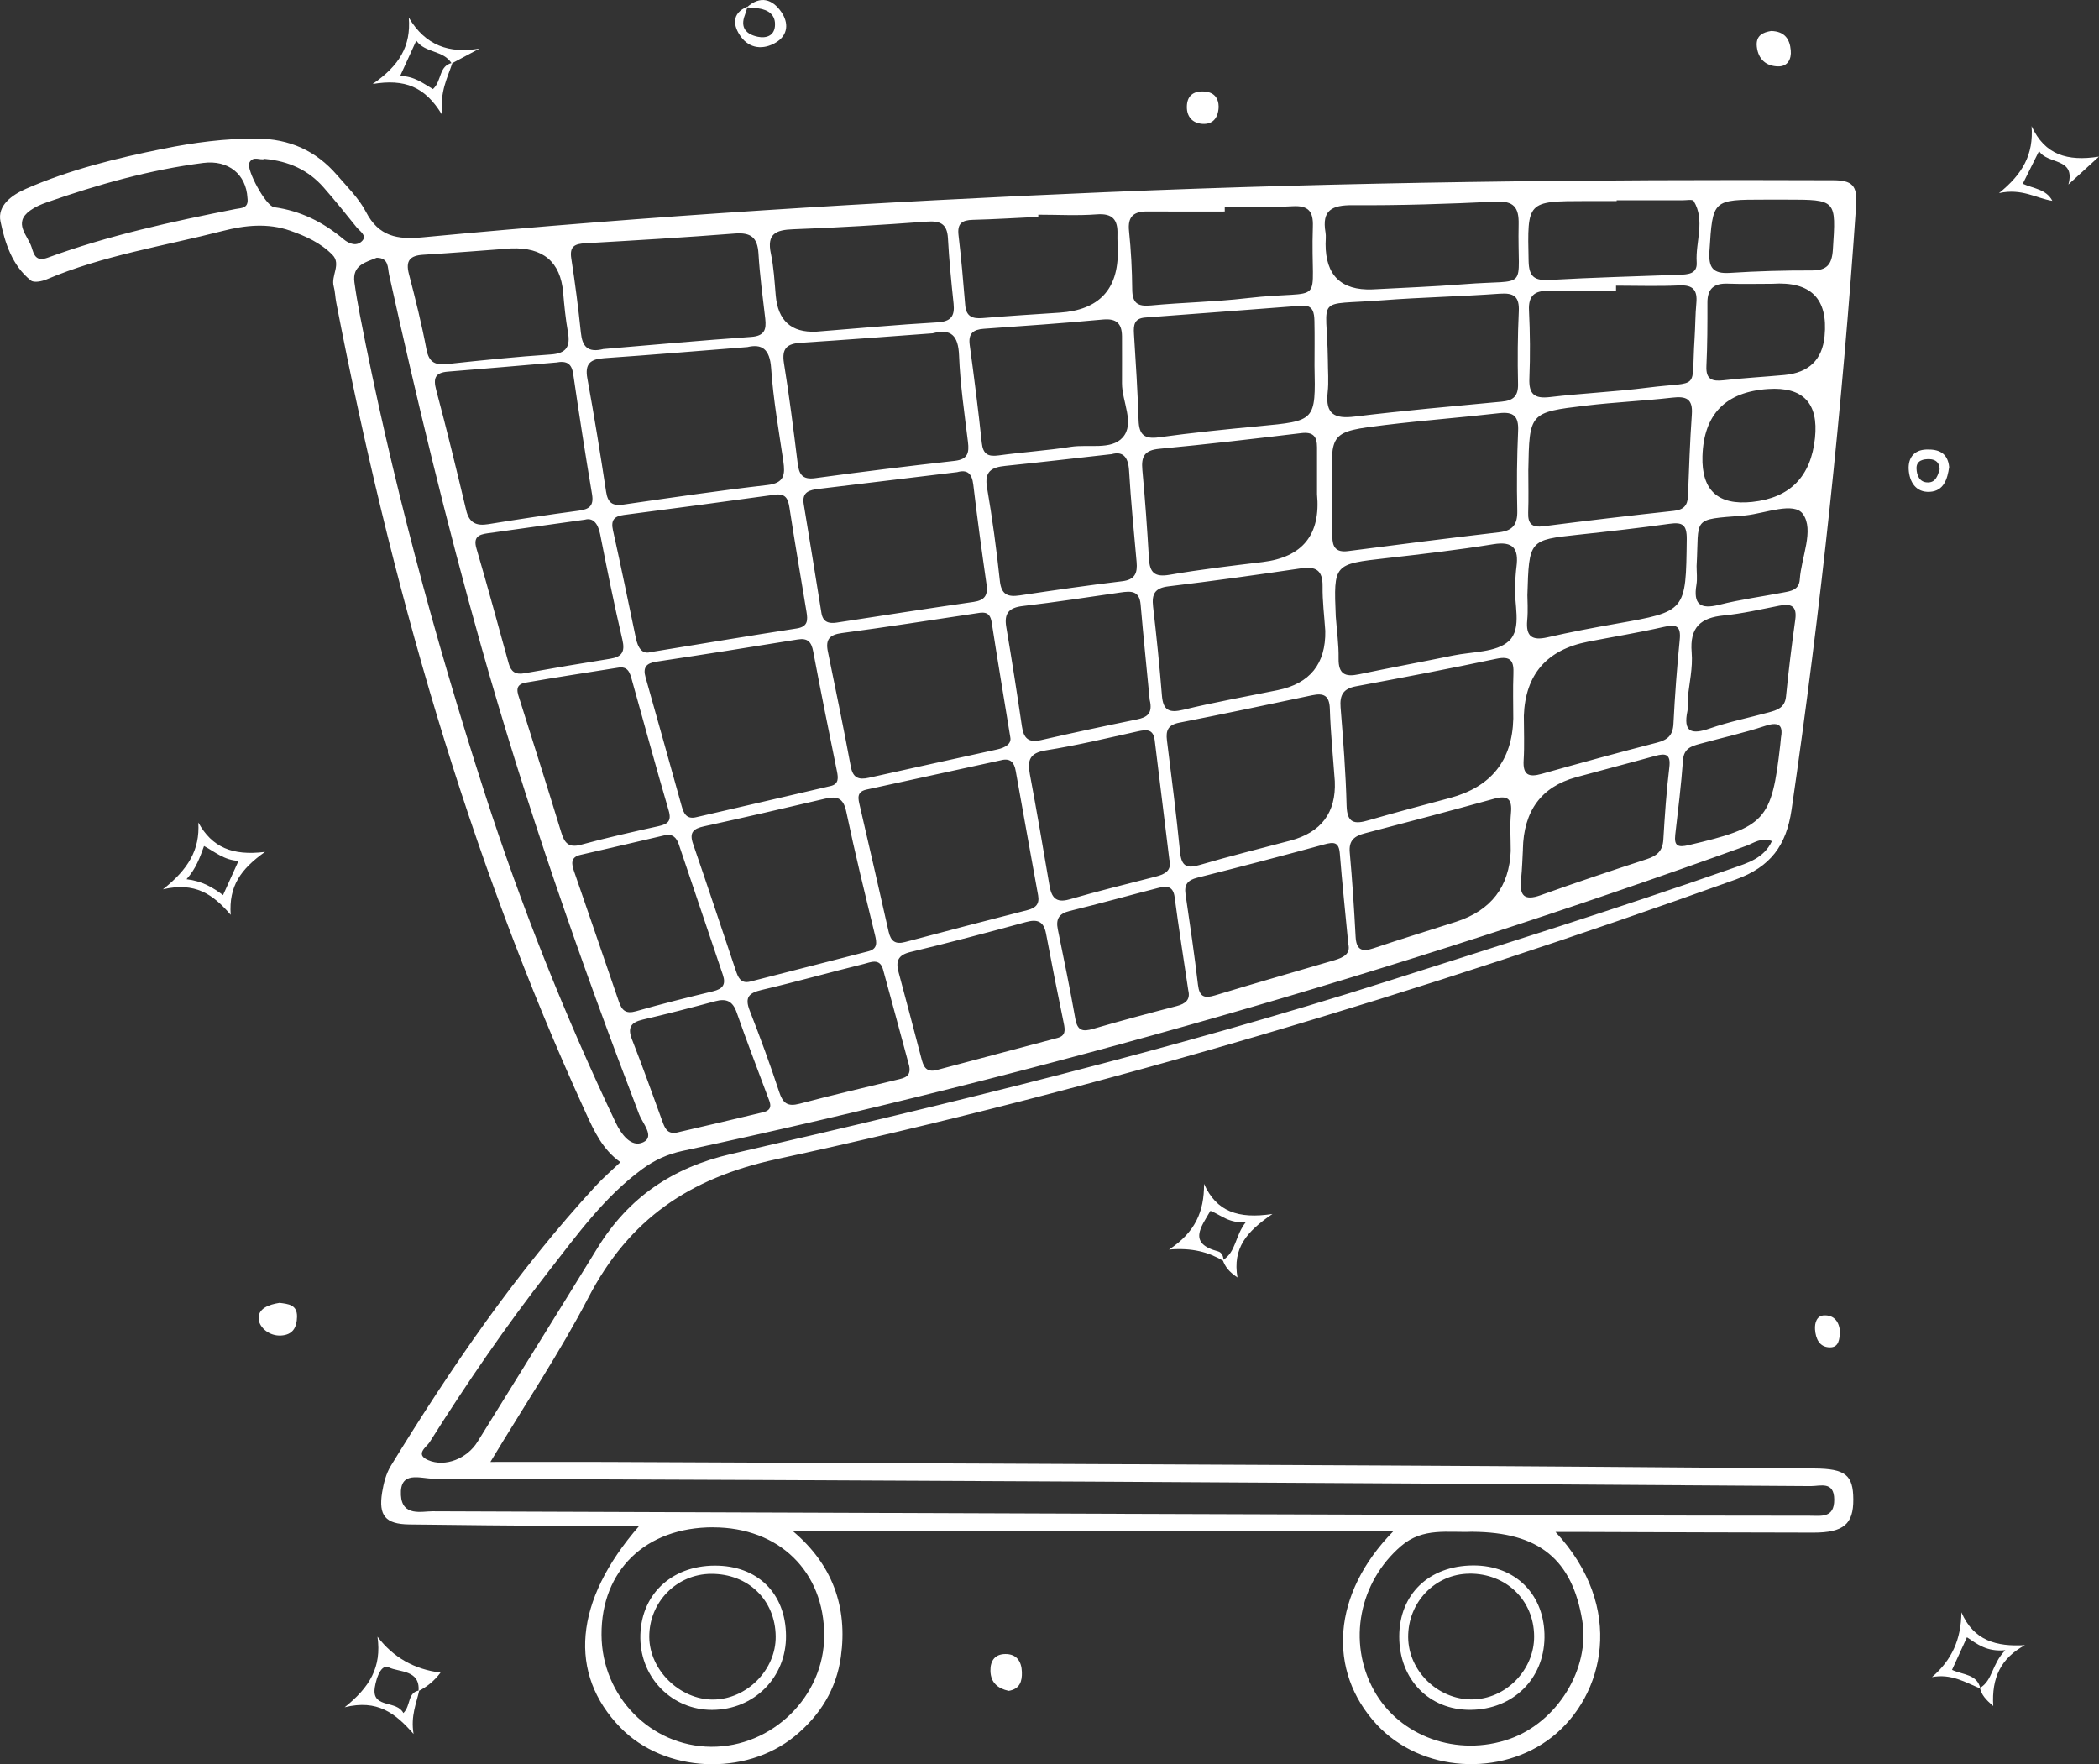 <?xml version="1.0" encoding="UTF-8"?> <svg xmlns="http://www.w3.org/2000/svg" id="_Слой_1" viewBox="0 0 498.41 418.91"><rect x="0" y="0" width="498.41" height="418.91" fill="#333333" stroke="none"/><defs><style>.cls-1{fill:#fff;stroke-width:0px;}</style></defs><path class="cls-1" d="M369.35,363.75c16.75,18,11.54,38.92-.77,48.67-12.11,9.58-31.11,8.47-41.67-2.92-11.83-12.77-10.62-31.06,3.92-45.89h-142.51c9.37,7.92,12.99,18.01,11.35,29.8-1.07,7.68-4.96,13.95-10.95,18.85-11.82,9.65-30.97,8.68-41.4-2.04-12.43-12.77-11.1-30.04,4.45-47.88-6.28,0-11.75.03-17.22,0-12.46-.09-24.93-.19-37.39-.36-5.62-.08-7.32-2.05-6.42-7.62.35-2.16.94-4.46,2.07-6.3,14.39-23.5,29.94-46.17,48.68-66.5,1.75-1.9,3.72-3.59,5.83-5.6-4.22-2.98-6.23-7.34-8.23-11.73-28.15-61.55-46.44-126.13-59.25-192.4-.25-1.28-.26-2.61-.6-3.85-.68-2.5,1.83-5.27-.28-7.44-2.76-2.84-6.38-4.48-10.08-5.77-5.3-1.86-10.72-1.28-15.97.07-14.01,3.6-28.42,5.8-41.86,11.51-1.12.47-3,.84-3.72.25C2.87,63.05,1.2,57.71.12,52.6c-.8-3.81,2.72-6.32,6.07-7.78,10.44-4.56,21.46-7.26,32.58-9.5,7.29-1.47,14.64-2.45,22.14-2.41,7.81.04,14.11,2.86,19.13,8.68,2.43,2.81,5.2,5.52,6.88,8.76,3.01,5.82,7.48,6.57,13.38,6.01,53.9-5.11,107.94-8.44,162.03-10.72,57.64-2.44,115.32-3.08,173.01-2.84,4.37.02,5.72,1.2,5.41,5.82-3.28,48.08-8.39,95.96-15.34,143.65-1.23,8.45-4.97,13.58-13.27,16.57-74.59,26.78-150.36,49.65-227.81,66.42-20.72,4.49-34.99,14.31-44.61,32.84-6.73,12.97-14.93,25.17-23.27,39.04,9.86,0,18.66-.03,27.46,0,61.59.27,123.19.52,184.78.84,34.05.17,68.1.45,102.15.71,7.39.06,9.2,1.56,9.23,7.35.03,5.87-2.3,7.88-9.48,7.88-18.24-.02-36.48-.1-54.72-.16-1.83,0-3.65,0-6.53,0ZM429.71,359.91c2.72,0,5.86.63,5.83-3.83-.03-4.48-3.33-3.18-5.6-3.2-57.09-.4-114.19-.76-171.28-1.07-51.9-.28-103.8-.5-155.7-.69-3.15-.01-8.08-2.04-7.76,3.91.28,5.14,4.98,3.82,7.52,3.83,53.94.17,271.93,1.07,326.98,1.05ZM89.46,61.2c-2.65,1.08-5.86,1.75-5.3,5.85.35,2.58.8,5.14,1.29,7.69,7.46,38.52,17.63,76.34,29.67,113.66,8.62,26.71,19.01,52.74,31.05,78.11,1.35,2.85,3.72,6.06,6.56,4.72,2.83-1.33-.15-4.48-.96-6.61-14.02-36.6-26.91-73.57-37.55-111.31-8.21-29.14-15.3-58.55-21.83-88.11-.37-1.69-.03-3.95-2.93-4ZM420.75,199.72c-2.55-.97-4.31.47-6.1,1.12-82.58,29.82-166.76,54.03-252.6,72.45-3.54.76-6.64,2.18-9.55,4.31-8.99,6.6-15.4,15.53-22.15,24.17-10.19,13.05-19.53,26.7-28.35,40.7-.7,1.11-3.55,2.85-.34,4.24,4.06,1.75,9.28-.38,11.73-4.36,9.48-15.33,19.02-30.62,28.46-45.98,7.4-12.05,17.82-19.14,31.79-22.36,52.5-12.09,104.86-24.77,156.24-41.15,27.25-8.69,54.54-17.23,81.53-26.7,3.61-1.27,7.41-2.34,9.34-6.44ZM177.48,82.41c-11.81.93-22.91,1.87-34.03,2.64-3.28.23-4.62,1.32-3.98,4.82,1.63,8.94,3.09,17.92,4.45,26.9.4,2.64,1.53,3.41,4.1,3.04,11.39-1.64,22.78-3.33,34.21-4.64,4.05-.47,4.23-2.51,3.77-5.65-1.08-7.34-2.39-14.68-2.89-22.07-.32-4.68-2.26-5.82-5.64-5.04ZM165.26,194.06c10.66-2.47,21.33-4.92,31.98-7.42,1.95-.46,1.82-1.9,1.49-3.53-1.93-9.45-3.84-18.91-5.63-28.4-.42-2.24-1.26-3.27-3.69-2.87-11.18,1.82-22.36,3.59-33.55,5.27-2.4.36-3.25,1.35-2.57,3.72,2.88,10.17,5.72,20.36,8.56,30.54.49,1.76,1.15,3.21,3.42,2.69ZM237.79,180.5c-10.68,2.33-21.36,4.67-32.05,6.99-2.48.54-1.94,2.26-1.56,3.92,2.28,9.93,4.6,19.85,6.82,29.79.52,2.31,1.61,3.1,3.93,2.48,9.67-2.57,19.35-5.11,29.05-7.58,1.97-.5,2.89-1.44,2.52-3.5-1.78-9.85-3.57-19.7-5.32-29.55-.35-2-1.23-3.06-3.4-2.56ZM154.37,154.86c12.12-1.97,23.45-3.88,34.8-5.63,2.71-.42,2.66-1.99,2.33-3.99-1.37-8.22-2.77-16.45-4.04-24.69-.33-2.16-.94-3.43-3.48-3.08-11.93,1.65-23.88,3.25-35.83,4.8-2.36.31-3.14,1.25-2.59,3.69,1.9,8.5,3.63,17.03,5.43,25.56.47,2.24,1.44,3.86,3.39,3.35ZM178.16,233.07c9.34-2.39,18.68-4.77,28.02-7.18,2.23-.58,2.03-2.05,1.58-3.9-2.37-9.72-4.76-19.44-6.81-29.24-.69-3.29-2.18-3.77-5.03-3.1-9.57,2.25-19.14,4.46-28.74,6.56-2.51.55-3.56,1.42-2.62,4.14,3.45,9.99,6.75,20.02,10.13,30.03.55,1.62,1.15,3.28,3.47,2.69ZM239.89,175.03c-1.58-9.69-3.06-18.48-4.42-27.29-.45-2.88-2.27-2.31-4.15-2.03-10.47,1.57-20.93,3.22-31.43,4.61-2.93.39-3.89,1.53-3.32,4.34,1.86,9.09,3.75,18.18,5.44,27.31.51,2.78,1.89,3.25,4.29,2.71,10.15-2.26,20.31-4.49,30.46-6.72,2.05-.45,3.47-1.38,3.13-2.93ZM221.52,79.14c-10.6.77-20.97,1.59-31.34,2.25-3.27.21-4.6,1.3-4.03,4.84,1.28,7.87,2.27,15.8,3.25,23.72.32,2.61,1.05,4.01,4.16,3.59,11.03-1.51,22.09-2.87,33.15-4.11,3.1-.35,3.45-1.91,3.13-4.51-.83-6.82-1.84-13.64-2.11-20.49-.18-4.77-1.91-6.43-6.22-5.3ZM316.95,185.5c-.41-5.73-1-11.46-1.18-17.2-.1-3.17-1.47-3.78-4.18-3.21-10.51,2.21-21.02,4.45-31.56,6.51-2.68.52-3.24,1.83-2.93,4.26,1.11,8.82,2.23,17.65,3.11,26.5.34,3.38,1.62,3.92,4.71,3.01,7.1-2.09,14.3-3.86,21.45-5.76q11.06-2.94,10.58-14.1ZM316.37,115.72c0,3.9-.01,7.8,0,11.7,0,2.44.84,3.81,3.7,3.44,11.97-1.57,23.95-3.07,35.94-4.48,3.22-.38,4.35-1.88,4.27-5.12-.15-6.31-.08-12.64.2-18.95.15-3.5-1.08-4.59-4.51-4.2-9.04,1.04-18.13,1.72-27.16,2.82-12.92,1.58-12.91,1.68-12.44,14.78ZM227.29,112.11c-11.09,1.34-21.96,2.66-32.84,3.97-2.17.26-4.09.66-3.6,3.64,1.43,8.6,2.81,17.21,4.2,25.82.35,2.16,1.71,2.59,3.65,2.29,10.82-1.67,21.65-3.35,32.49-4.91,2.61-.38,3.43-1.56,3.07-4.11-1.13-7.9-2.22-15.81-3.15-23.73-.32-2.7-1.46-3.63-3.82-2.97ZM169.34,362.66c-15.99-.01-26.58,10.17-26.51,25.51.06,14.61,11.65,26.48,25.99,26.6,14.56.12,26.87-11.96,26.89-26.37.02-15.24-10.72-25.72-26.37-25.73ZM359.33,170.67c0-3.53-.11-7.06.03-10.59.13-3.04-.51-4.41-4.07-3.65-11.07,2.35-22.19,4.46-33.31,6.53-3.02.56-3.89,2.08-3.66,5,.62,7.77,1.24,15.55,1.43,23.34.11,4.23,1.92,4.44,5.23,3.47,6.41-1.86,12.87-3.56,19.32-5.29q14.67-3.95,15.03-18.82ZM349.63,363.71c-5.8.26-11.7-1.1-16.92,3.38-9.94,8.54-12.85,22.76-6.46,34.31,6.08,10.98,19.83,15.88,32.24,11.5,11.33-4,19.11-16.7,17.22-28.1-2.42-14.6-10.31-20.97-26.08-21.08ZM312.73,117.32c0-3.71-.01-7.42,0-11.13.01-2.52-.92-3.69-3.71-3.35-11.24,1.35-22.49,2.67-33.76,3.73-3.47.33-4.3,1.8-4.01,4.98.66,7.02,1.16,14.06,1.57,21.11.19,3.34,1.39,4.43,4.91,3.82,7.31-1.27,14.69-2.13,22.06-3.02q14.3-1.73,12.94-16.13ZM315.3,85.42c0,2.6.24,5.23-.05,7.79-.57,5.16,1.67,6.29,6.45,5.7,11.61-1.41,23.26-2.44,34.9-3.54,2.67-.25,3.93-1.26,3.86-4.17-.13-5.75-.09-11.52.18-17.26.16-3.52-1.14-4.44-4.53-4.2-9.26.67-18.55.85-27.81,1.56-16.42,1.27-13.21-1.44-13,14.1ZM312.13,86.83c0-3.53.06-7.05-.02-10.58-.04-1.91-.27-3.88-2.99-3.67-12.39.94-24.78,1.91-37.18,2.82-2.6.19-2.81,1.75-2.68,3.84.44,6.85.87,13.71,1.1,20.57.11,3.38,1.33,4.51,4.82,4.03,7.9-1.09,15.84-1.89,23.78-2.64,13.44-1.27,13.45-1.21,13.17-14.37ZM132.02,86.08c-8.27.7-16.95,1.48-25.64,2.16-3.04.24-3.56,1.52-2.8,4.38,2.53,9.48,4.85,19.02,7.12,28.56.72,3.01,2.41,3.74,5.26,3.28,7.13-1.16,14.28-2.24,21.44-3.2,2.47-.33,3.65-1.1,3.18-3.89-1.6-9.5-3.08-19.02-4.47-28.55-.35-2.39-1.43-3.25-4.11-2.73ZM314.69,149.81c-.23-3.53-.69-7.06-.64-10.58.05-3.8-1.56-4.8-5.11-4.28-10.48,1.55-20.97,3.02-31.49,4.28-3.26.39-3.99,1.84-3.65,4.8.82,7.02,1.53,14.05,2.1,21.09.28,3.55,1.68,4.24,5.1,3.41,7.4-1.8,14.91-3.13,22.37-4.65q11.52-2.35,11.32-14.08ZM143.34,82.87c11.38-.95,23.19-2.04,35.02-2.87,3.16-.22,3.65-1.72,3.35-4.32-.6-5.15-1.3-10.31-1.61-15.48-.23-3.81-1.81-5.04-5.59-4.75-11.82.93-23.67,1.63-35.51,2.31-2.47.14-3.8.68-3.35,3.6.91,5.86,1.67,11.74,2.28,17.64.33,3.2,1.56,4.85,5.4,3.86ZM317.18,146.39c.24,3.33.73,6.67.67,9.99-.06,3.71,1.58,4.42,4.83,3.73,7.44-1.56,14.92-2.93,22.37-4.46,4.53-.93,10.24-.7,13.2-3.41,3.33-3.05,1.12-9.08,1.51-13.8.11-1.29.16-2.59.33-3.88.55-4.23-.72-6.11-5.47-5.34-8.42,1.37-16.91,2.35-25.38,3.31-12.57,1.42-12.58,1.35-12.06,13.86ZM362.9,111.71c0,3.34.09,6.68-.03,10.01-.09,2.69.92,3.59,3.66,3.23,10.29-1.32,20.6-2.53,30.92-3.65,2.3-.25,3.27-1.25,3.36-3.49.25-6.48.46-12.97.92-19.44.26-3.72-1.39-4.33-4.65-3.95-6.81.78-13.68,1.08-20.48,1.89-13.46,1.6-13.45,1.68-13.7,15.39ZM266.42,90.99c0-3.71.02-7.43,0-11.14-.03-2.96-1.25-4.28-4.5-3.98-9.43.88-18.87,1.53-28.32,2.2-2.49.18-3.72,1.09-3.34,3.84,1.05,7.72,2.04,15.46,2.86,23.2.29,2.72,1.45,3.38,4.01,3.03,5.7-.78,11.46-1.15,17.14-2.04,4.19-.66,9.6.82,12.3-2.21,2.98-3.33-.17-8.52-.15-12.91ZM277.64,203.93c-1.14-9.32-2.31-18.73-3.45-28.14-.33-2.71-1.94-2.59-4.02-2.13-7.26,1.61-14.5,3.35-21.83,4.51-3.85.61-4.42,2.33-3.8,5.65,1.64,8.76,3.14,17.55,4.64,26.34.48,2.82,1.43,4.36,4.79,3.39,6.77-1.97,13.63-3.64,20.46-5.4,2.18-.56,3.93-1.38,3.2-4.22ZM146.68,158.55c-7.2,1.15-14.53,2.26-21.83,3.53-2.89.5-1.93,2.51-1.36,4.31,3.28,10.42,6.59,20.83,9.78,31.27.77,2.51,1.75,3.72,4.7,2.92,6.07-1.66,12.23-3.03,18.37-4.4,2.2-.49,3.19-1.17,2.43-3.74-3.02-10.3-5.83-20.66-8.73-31-.46-1.63-.89-3.36-3.36-2.89ZM320.16,224.2c-.71-7.46-1.46-14.49-2.02-21.53-.22-2.76-1.42-2.78-3.67-2.17-10.03,2.74-20.09,5.37-30.17,7.91-2.23.56-3.14,1.58-2.8,3.89,1.05,7.17,2.12,14.34,2.96,21.54.34,2.88,1.52,3.28,4.05,2.51,9.41-2.86,18.87-5.57,28.31-8.34,2.1-.62,3.92-1.47,3.34-3.8ZM193.74,78.76c9.61-.76,19.21-1.66,28.82-2.21,3.25-.19,4.19-1.46,3.87-4.47-.55-5.16-1.06-10.33-1.34-15.51-.19-3.52-1.92-4.17-5.1-3.94-10.53.77-21.08,1.44-31.63,1.81-4.15.15-6.31,1.07-5.31,5.78.69,3.25.86,6.61,1.15,9.93q.79,8.99,9.54,8.6ZM263.86,107.85c-8.85.99-16.98,1.94-25.12,2.77-3.26.33-5.05,1.27-4.37,5.17,1.27,7.32,2.25,14.7,3.04,22.09.35,3.32,1.85,3.93,4.78,3.49,8.09-1.22,16.19-2.39,24.31-3.36,3.02-.36,3.62-1.98,3.39-4.55-.64-7.22-1.37-14.45-1.79-21.68-.2-3.53-1.66-4.67-4.24-3.91ZM222.07,254.17c9.68-2.57,19.35-5.13,29.03-7.71,1.97-.52,1.83-1.86,1.49-3.5-1.47-7.08-2.88-14.18-4.21-21.29-.55-2.9-2.03-3.47-4.75-2.73-9.13,2.49-18.27,4.92-27.47,7.12-2.99.72-3.48,2.23-2.79,4.79,1.82,6.81,3.64,13.62,5.41,20.44.46,1.76.98,3.28,3.3,2.87ZM361.84,169.96c0,3.52.17,7.06-.05,10.56-.22,3.55,1.25,4.09,4.31,3.23,9.1-2.56,18.21-5.06,27.36-7.41,2.51-.65,3.76-1.71,3.9-4.45.33-6.67.83-13.33,1.49-19.97.33-3.32-.82-3.74-3.78-3.06-5.96,1.36-12,2.34-18,3.51q-14.69,2.87-15.23,17.59ZM358.72,201.96c0-2.97-.22-5.96.06-8.9.32-3.4-.81-4.28-4.05-3.38-10.18,2.81-20.39,5.52-30.61,8.18-2.46.64-3.88,1.65-3.62,4.54.6,6.65,1.04,13.32,1.39,19.99.16,3.13,1.45,3.72,4.27,2.77,6.49-2.19,13.05-4.18,19.57-6.28q12.51-4.04,13-16.91ZM157.84,198.34c-6.67,1.55-13.34,3.13-20.01,4.65-2.47.56-2.08,2.24-1.53,3.87,3.53,10.33,7.14,20.63,10.65,30.97.71,2.1,1.65,2.98,4.07,2.29,6.05-1.73,12.16-3.26,18.27-4.73,2.28-.55,3.15-1.57,2.36-3.9-3.51-10.33-6.97-20.67-10.47-31.01-.53-1.57-1.47-2.57-3.35-2.14ZM273,166.23c-.69-7.2-1.49-14.96-2.16-22.72-.29-3.33-2.37-3.17-4.75-2.83-7.71,1.11-15.41,2.31-23.15,3.21-3.3.38-4.57,1.65-4,5,1.33,7.86,2.56,15.74,3.72,23.63.41,2.75,1.54,3.9,4.46,3.23,7.59-1.74,15.21-3.36,22.84-4.92,2.36-.48,3.82-1.37,3.05-4.6ZM383.73,67.84c0,.41,0,.83,0,1.24-5.38,0-10.75.04-16.13-.02-3.21-.04-4.71,1.17-4.54,4.64.26,5.37.31,10.77.09,16.14-.15,3.73,1.16,4.88,4.85,4.45,7.73-.91,15.54-1.26,23.26-2.24,12.8-1.64,10.26,1.12,11.12-11.75.18-2.78.16-5.57.42-8.34.28-3.08-.78-4.34-4.05-4.19-4.99.24-10,.06-15.01.06ZM138.92,123.39c-8.43,1.18-15.79,2.2-23.15,3.24-2.09.29-3.43.88-2.64,3.59,2.67,9.09,5.14,18.23,7.67,27.36.54,1.93,1.64,2.67,3.71,2.29,6.77-1.22,13.55-2.36,20.34-3.44,2.82-.45,3.62-1.62,2.93-4.56-1.95-8.31-3.63-16.69-5.28-25.06-.55-2.78-1.87-3.9-3.58-3.42ZM215.88,253.07c-2.03-7.49-4.09-15.18-6.2-22.86-.77-2.8-2.97-1.71-4.59-1.31-8.09,1.99-16.12,4.26-24.23,6.16-3.07.72-4.07,1.77-2.84,4.91,2.5,6.37,4.86,12.81,7,19.32.87,2.66,1.97,3.54,4.8,2.8,7.69-2.04,15.45-3.83,23.19-5.71,1.66-.4,3.41-.68,2.87-3.3ZM290.82,49.05c0,.39,0,.78,0,1.17-6.12,0-12.25.03-18.37-.01-3.2-.02-4.73,1.15-4.36,4.66.48,4.61.72,9.25.76,13.88.03,3.25,1.32,4.08,4.44,3.78,7.57-.72,15.2-.84,22.74-1.72,19.55-2.28,15.05,2.98,15.71-17.06.12-3.55-1.05-4.99-4.8-4.78-5.36.3-10.74.08-16.12.08ZM121.32,58.99c-6.35.47-13.58,1.06-20.81,1.5-3.14.19-4.25,1.38-3.41,4.58,1.55,5.93,3.03,11.89,4.17,17.91.6,3.2,2.19,3.76,5.04,3.45,8.13-.88,16.28-1.72,24.44-2.26,3.78-.25,4.71-1.89,4.1-5.32-.55-3.11-.86-6.26-1.13-9.41q-.95-10.9-12.39-10.45ZM325.85,68.72c7.23-.4,14.47-.65,21.69-1.23,15.98-1.28,12.7,2.03,13.06-14.25.09-4.01-1.16-5.56-5.42-5.36-11.31.54-22.64.92-33.96.84-4.94-.03-7.39,1.17-6.48,6.45.16.9.02,1.85.02,2.78q0,11.16,11.08,10.77ZM246.54,50.98v.52c-5.18.24-10.36.57-15.55.7-2.56.06-3.72.87-3.39,3.65.66,5.52,1.13,11.06,1.59,16.6.22,2.71,1.71,3.28,4.14,3.08,6.1-.51,12.2-.88,18.31-1.29q13.99-.95,13.78-14.72c-.02-1.3-.12-2.6-.08-3.89.11-3.41-1.11-5.02-4.9-4.73-4.61.35-9.26.08-13.89.08ZM361.62,201.68c-.1,1.7-.17,4.48-.45,7.24-.38,3.78.8,5.03,4.65,3.65,8.36-3,16.78-5.82,25.22-8.57,2.4-.78,3.77-1.94,3.92-4.62.34-5.73.73-11.47,1.42-17.16.38-3.2-.86-3.42-3.39-2.72-6.24,1.73-12.52,3.34-18.76,5.06q-12.35,3.39-12.62,17.12ZM362.68,141.34c0,1.1.18,3.54-.04,5.93-.36,3.85,1.14,4.9,4.81,4.06,5.42-1.24,10.89-2.28,16.37-3.24,16.6-2.93,16.49-2.9,16.7-20.07.04-3.51-1.07-4.07-4.16-3.64-7.16,1-14.36,1.81-21.55,2.58-11.73,1.26-11.74,1.23-12.13,14.38ZM282.16,235.18c-1.11-7.49-2.27-14.8-3.24-22.14-.37-2.83-2.06-2.67-3.98-2.18-6.99,1.8-13.94,3.74-20.95,5.45-2.56.62-3.31,1.94-2.81,4.37,1.43,7.07,2.91,14.14,4.16,21.25.5,2.85,1.77,3.09,4.23,2.37,6.57-1.92,13.18-3.68,19.81-5.4,2.14-.55,3.32-1.53,2.78-3.72ZM383.88,47.55c0,.06,0,.12,0,.19-2.41,0-4.82,0-7.24,0-14.12.02-13.98.02-13.67,14.25.08,3.83,1.47,4.67,4.99,4.48,10.19-.57,20.4-.85,30.6-1.22,2.13-.08,4.51-.1,4.32-2.98-.32-4.87,2.09-9.89-.72-14.55-.26-.44-1.76-.16-2.68-.16-5.2-.01-10.4,0-15.6,0ZM160.65,268.94c6.85-1.6,13.71-3.17,20.54-4.83,2.61-.63,1.62-2.36,1.03-3.93-2.46-6.59-4.99-13.16-7.31-19.81-.94-2.67-2.45-3.33-5.06-2.63-5.73,1.54-11.47,3.03-17.24,4.37-2.82.66-3.65,1.89-2.54,4.71,2.5,6.38,4.81,12.83,7.15,19.27.6,1.64,1.12,3.25,3.43,2.85ZM404.25,108.33q-.36,12.15,11.81,10.85,13.48-1.43,14.91-15.18,1.3-12.45-11.12-11.63-15.15,1-15.6,15.96ZM58.76,46.99c-.31-5.6-4.54-9.06-10.48-8.3-12.74,1.64-25.03,5.12-37.12,9.34-1.39.48-2.8,1.09-3.98,1.94-4.19,3.01-.56,5.91.34,8.78.53,1.69.97,3.47,3.82,2.43,14.48-5.3,29.5-8.56,44.59-11.55,1.39-.27,3.17-.11,2.83-2.64ZM420.83,67.38c-3.52,0-7.05.1-10.56-.03-3.22-.12-4.85,1.14-4.84,4.5.01,5.01,0,10.03-.24,15.04-.15,3.17,1.28,3.72,4.05,3.41,4.79-.55,9.62-.81,14.42-1.25q8.78-.8,9.59-9.23,1.29-13.36-12.42-12.44ZM400.72,166.01c0,.93.16,1.89-.03,2.78-1.06,5.06.91,5.7,5.31,4.18,4.55-1.58,9.31-2.54,13.97-3.81,1.99-.54,3.85-1.08,4.12-3.77.6-6.1,1.36-12.19,2.2-18.26.45-3.25-.99-3.87-3.79-3.31-4.37.86-8.74,1.88-13.16,2.31-5.56.54-8.15,2.85-7.65,8.79.31,3.65-.59,7.39-.96,11.1ZM422.88,175.27c.45-2.52.07-4.17-3.75-2.9-5.09,1.68-10.36,2.85-15.54,4.27-2,.55-3.76,1.09-3.96,3.84-.43,5.92-1.16,11.81-1.84,17.71-.31,2.71.65,3.08,3.17,2.49,18.25-4.27,19.72-5.82,21.76-23.79.04-.37.07-.74.16-1.6ZM402.86,134.42c0,1.48.2,2.99-.04,4.43-.77,4.6.86,5.9,5.39,4.76,5.01-1.26,10.15-1.95,15.24-2.92,1.83-.35,3.74-.59,3.91-3.1.36-5.31,3.47-11.7.75-15.53-2.12-2.99-8.9-.18-13.59.32-.18.02-.37.04-.55.06-12.52.97-10.46.35-11.11,11.97ZM421.3,47.4h-2.23c-12.49,0-12.37,0-13.16,12.22-.25,3.85.75,5.44,4.82,5.18,6.48-.42,12.99-.6,19.48-.58,3.59.01,4.78-1.41,5.01-4.92.78-11.91.9-11.9-11.13-11.9-.93,0-1.86,0-2.79,0ZM62.82,37.72c-.94.48-2.72-.87-3.62.94-.78,1.56,3.91,10.27,5.89,10.54,6.3.86,11.67,3.56,16.47,7.59,1.41,1.19,3.24,1.78,4.51.34,1.08-1.24-.66-2.25-1.41-3.18-2.56-3.19-5.12-6.38-7.82-9.45-3.6-4.1-8.24-6.24-14.01-6.77Z"></path><path class="cls-1" d="M107.42,14.94c-1.11,3.49-3.05,6.75-2.4,12.4-4.06-6.79-8.95-8.67-16.54-7.39,6.31-4.31,9.15-9,8.59-15.77,3.96,6.65,9.57,8.59,16.8,7.36-2.2,1.17-4.4,2.35-6.61,3.53-1.97-3.2-6.28-2.41-8.41-5.42-1.35,2.95-2.51,5.5-3.84,8.41,3.4-.02,5.66,1.89,7.8,3.09,2.18-1.99,1.31-5.53,4.6-6.22Z"></path><path class="cls-1" d="M99.55,401.4c-.66,3.05-2.06,5.98-1.35,10.33-4.35-4.98-8.61-8.25-16.36-6.34,5.98-4.77,8.81-9.55,7.8-16.75q5.6,7.35,14.97,8.52c-1.52,2.01-3.22,3.36-5.23,4.39.45-5.11-4.67-4.45-7.03-5.62-2.2-1.08-3.35,3.97-3.42,5.39-.21,4.29,5.33,2.41,6.85,5.45,1.84-1.8.91-4.89,3.77-5.37Z"></path><path class="cls-1" d="M470.25,400.96c-3.56-1.49-6.97-3.61-11.5-2.73,4.74-4.07,6.92-9.01,6.99-15.38,2.92,6.76,8.35,8.18,15.09,7.79-5.74,3.09-7.95,7.79-7.53,14.45-1.8-1.52-2.79-2.65-3.16-4.28,3.1-1.86,2.75-5.63,6.03-8.97-4.41.42-6.68-1.45-9.12-3.07-1.32,2.89-2.43,5.32-3.54,7.74,2.69,1.24,5.96.99,6.75,4.46Z"></path><path class="cls-1" d="M47.1,195.32c3.23,5.85,8.05,7.94,15.82,6.97-5.76,4.08-8.62,8.12-8.14,14.94-4.26-4.97-8.53-7.83-16.09-6.06,5.96-4.71,8.81-9.36,8.4-15.85ZM56.64,204.42c-3.42-.18-5.55-2.11-8.19-3.53-.99,2.72-1.87,5.29-4.16,7.88,3.69.43,6.25,1.95,8.67,3.78,1.31-2.89,2.36-5.23,3.68-8.14Z"></path><path class="cls-1" d="M290.46,299.38c-3.52-2.06-7.31-3.14-12.87-2.67,6.2-4.12,8.35-8.95,8.31-15.59,2.94,6.54,8.06,8.39,16.25,7.14-6.17,4.19-9.5,8.13-8.31,15.08-2.1-1.41-2.94-2.61-3.49-4.11,3.21-1.95,2.85-5.77,5.51-9.08-3.91.46-5.95-1.66-8.44-2.64-2.23,3.85-5.42,7.74,1.83,9.64.8.21,1.37,1.19,1.22,2.24Z"></path><path class="cls-1" d="M491.14,43.82c1.8-6.48-5.02-4.72-6.96-7.96-1.44,2.89-2.64,5.31-3.87,7.77,2.54,1.17,5.57,1.27,7.02,4.05-3.8-.57-7.19-3.04-12.67-1.83,5.63-4.52,8.24-9.17,7.74-15.9,3.14,6.84,8.52,8.42,16,7.24-2.95,2.69-5.11,4.66-7.27,6.63Z"></path><path class="cls-1" d="M420.55,7.36c3.27.08,4.44,1.97,4.67,4.6.19,2.09-.75,3.83-2.94,3.81-2.87-.02-4.78-1.65-5.12-4.67-.3-2.7,1.49-3.42,3.39-3.74Z"></path><path class="cls-1" d="M177.35,1.74c3.18-2.87,6.06-1.97,8.19,1.13,1.73,2.52,1.66,5.42-1.26,7.2-3.02,1.84-6.31,1.49-8.37-1.37-1.78-2.48-2.36-5.53,1.6-7.13-.21.67-.39,1.35-.64,2.01-1.17,3.03.36,4.58,3.06,5.15,1.94.41,3.87-.17,4.08-2.5.24-2.68-1.53-3.91-3.99-4.25-.88-.12-1.78-.16-2.67-.24Z"></path><path class="cls-1" d="M239.48,401.49c-2.48-.55-4.24-1.88-4.3-4.75-.05-2.39,1.06-3.96,3.51-3.99,2.72-.03,3.88,1.74,3.96,4.28.07,2.19-.47,4.04-3.17,4.47Z"></path><path class="cls-1" d="M66.35,309.36c2.13.27,4.24.43,4.18,3.32-.05,2.54-1.02,4.28-3.8,4.44-2.75.16-5.04-1.83-5.29-3.73-.36-2.7,2.48-3.64,4.91-4.02Z"></path><path class="cls-1" d="M462.83,110.89c-.4,2.8-1.23,5.68-4.57,5.89-3.34.21-4.88-2.38-5.04-5.34-.14-2.63,1.19-4.6,4.2-4.7,2.89-.1,5.07.77,5.41,4.16ZM460.57,111.45c.01-1.57-.95-2.37-2.36-2.42-1.49-.05-3.18.27-3.13,2.2.04,1.66.73,3.41,2.85,3.32,1.75-.07,2.2-1.67,2.65-3.11Z"></path><path class="cls-1" d="M289.37,25.45c-.13,2.69-1.5,4.13-3.88,3.96-2.3-.16-3.71-1.67-3.67-4.09.04-2.5,1.45-3.69,3.93-3.6,2.53.09,3.61,1.54,3.63,3.73Z"></path><path class="cls-1" d="M436.91,316.34c-.15,1.6-.21,3.63-2.43,3.59-2.49-.04-3.35-2.1-3.5-4.27-.1-1.53.4-3.28,2.18-3.33,2.37-.07,3.61,1.53,3.75,4Z"></path><path class="cls-1" d="M169.73,371.76c10.13-.03,16.82,6.54,16.91,16.6.1,9.93-7.57,17.63-17.56,17.65-9.4.02-16.89-7.45-17.03-16.96-.14-10.12,7.16-17.27,17.68-17.29ZM184.19,388.56c-.09-8.65-6.55-14.9-15.34-14.85-8.2.05-14.74,6.74-14.68,15.01.06,7.84,7.25,14.88,15.16,14.84,7.99-.05,14.95-7.06,14.86-15Z"></path><path class="cls-1" d="M332.25,388.56c.03-9.99,7.05-16.76,17.48-16.84,10.17-.08,17.16,6.98,17.01,17.18-.15,9.83-7.52,17.01-17.53,17.1-9.86.09-16.99-7.24-16.96-17.44ZM348.9,373.67c-8.13.06-14.61,6.8-14.53,15.11.08,8,7.03,14.78,15.12,14.75,8.02-.02,14.86-6.97,14.79-15.03-.07-8.55-6.66-14.91-15.38-14.84Z"></path></svg> 